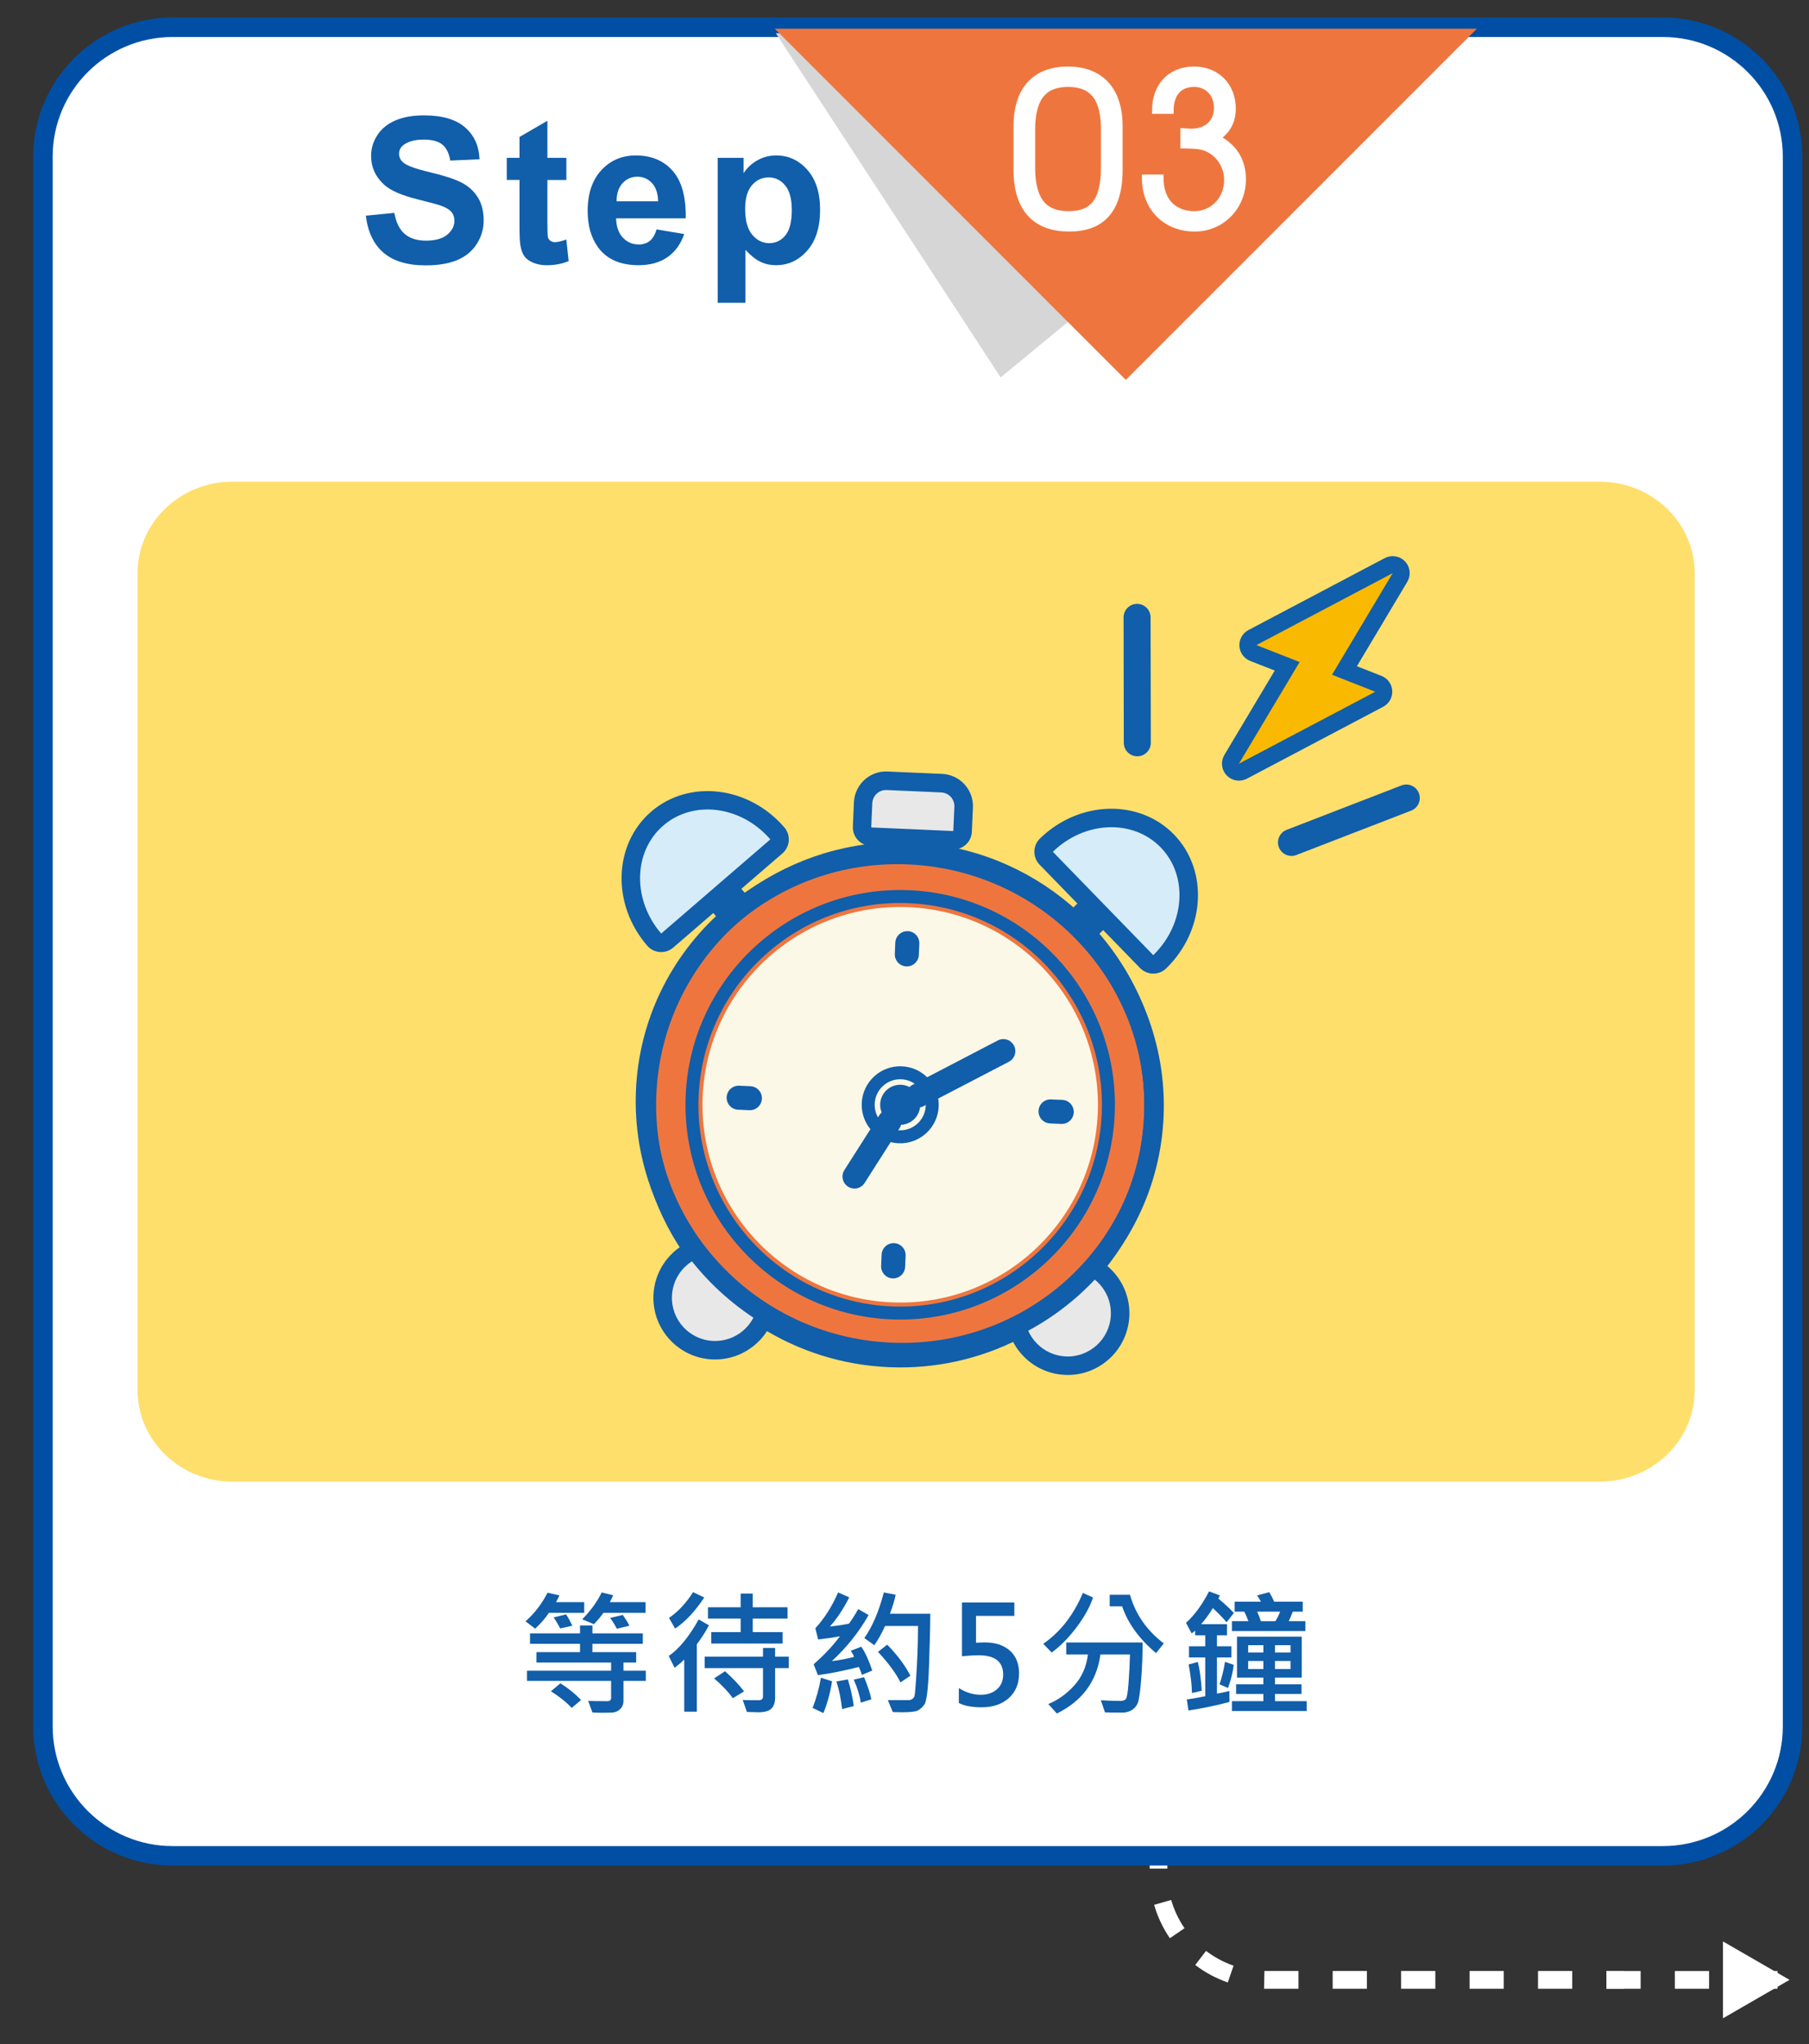 <?xml version="1.0" encoding="utf-8"?>
<!-- Generator: Adobe Illustrator 16.0.0, SVG Export Plug-In . SVG Version: 6.00 Build 0)  -->
<!DOCTYPE svg PUBLIC "-//W3C//DTD SVG 1.1//EN" "http://www.w3.org/Graphics/SVG/1.1/DTD/svg11.dtd">
<svg version="1.1" id="圖層_1" xmlns="http://www.w3.org/2000/svg" xmlns:xlink="http://www.w3.org/1999/xlink" x="0px" y="0px"
	 width="278.825px" height="315px" viewBox="0 0 278.825 315" enable-background="new 0 0 278.825 315" xml:space="preserve">
<rect x="0" y="0" width="278.825" height="315" fill="#333333" stroke="none"/>
<g>
	<g>
		<g>
			<g>
				<rect x="247.601" y="303.71" fill="#FFFFFF" width="2.735" height="2.734"/>
				<path fill="#FFFFFF" d="M242.327,306.446h-5.271v-2.733h5.271V306.446z M231.778,306.446h-5.271v-2.733h5.271V306.446z
					 M221.231,306.446h-5.275v-2.733h5.275V306.446z M273.972,306.447H268.7v-2.732h5.272V306.447z M263.424,306.447h-5.274v-2.732
					h5.274V306.447z M252.875,306.447h-5.272v-2.732h5.272V306.447z M210.683,306.446h-5.274v-2.733h5.274V306.446z
					 M200.133,306.446h-5.303l0.058-2.735l5.245,0.003V306.446L200.133,306.446z M189.241,305.475
					c-1.805-0.621-3.49-1.526-5.014-2.688l1.662-2.174c1.287,0.984,2.715,1.751,4.242,2.276L189.241,305.475z M180.315,298.663
					c-1.084-1.579-1.896-3.313-2.426-5.146l2.631-0.753c0.445,1.551,1.135,3.016,2.051,4.354L180.315,298.663z M179.935,287.931
					H177.2v-5.273h2.735V287.931z M179.935,277.382H177.2v-5.272h2.735V277.382z M179.935,266.833H177.2v-5.271h2.735V266.833z
					 M179.935,256.284H177.2v-5.273h2.735V256.284z M179.935,245.737H177.2v-5.273h2.735V245.737z M179.935,235.189H177.2v-5.271
					h2.735V235.189z"/>
				<rect x="177.198" y="221.888" fill="#FFFFFF" width="2.736" height="2.736"/>
			</g>
			<polygon fill="#FFFFFF" points="275.825,305.077 265.567,299.156 265.567,311 			"/>
		</g>
	</g>
	<path fill="#FFFFFF" stroke="#004FA4" stroke-width="3" stroke-miterlimit="10" d="M276.29,266.022
		c0,11.016-8.955,19.943-20,19.943H26.619c-11.047,0-20-8.929-20-19.943V24.14c0-11.014,8.953-19.939,20-19.939h229.67
		c11.045,0,20,8.926,20,19.939V266.022z"/>
	<path fill="#FFDF6C" d="M261.204,214.211c0,7.782-6.554,14.095-14.636,14.095H35.835c-8.08,0-14.633-6.313-14.633-14.095V88.313
		c0-7.782,6.553-14.093,14.633-14.093h210.732c8.082,0,14.635,6.311,14.635,14.093v125.898H261.204z"/>
	<g>
		<polygon fill="#D6D6D6" points="119.576,5.118 154.232,58.156 218.633,5.118 		"/>
		<polygon fill="#EE763E" points="227.642,4.421 119.408,4.421 173.525,58.539 		"/>
		<g>
			<path fill="#115EAA" d="M56.391,33.232l4.388-0.427c0.265,1.474,0.8,2.555,1.604,3.245c0.811,0.688,1.896,1.034,3.271,1.034
				c1.451,0,2.546-0.309,3.283-0.922c0.732-0.613,1.104-1.334,1.104-2.154c0-0.528-0.152-0.979-0.465-1.352
				c-0.31-0.369-0.85-0.689-1.622-0.967c-0.528-0.185-1.729-0.509-3.61-0.977c-2.418-0.602-4.11-1.336-5.089-2.21
				c-1.37-1.229-2.057-2.729-2.057-4.493c0-1.14,0.322-2.201,0.968-3.191c0.646-0.989,1.574-1.743,2.787-2.263
				c1.214-0.521,2.68-0.776,4.396-0.776c2.803,0,4.909,0.613,6.33,1.846c1.416,1.229,2.157,2.868,2.229,4.921l-4.51,0.197
				c-0.192-1.146-0.606-1.976-1.241-2.478c-0.635-0.503-1.588-0.755-2.857-0.755c-1.31,0-2.336,0.271-3.074,0.809
				c-0.479,0.348-0.719,0.81-0.719,1.389c0,0.526,0.226,0.979,0.67,1.354c0.568,0.479,1.95,0.978,4.146,1.493
				c2.192,0.521,3.815,1.055,4.867,1.605c1.051,0.555,1.874,1.313,2.469,2.271c0.594,0.959,0.891,2.146,0.891,3.558
				c0,1.279-0.354,2.479-1.063,3.598c-0.711,1.116-1.717,1.947-3.02,2.49c-1.3,0.543-2.92,0.813-4.857,0.813
				c-2.823,0-4.992-0.652-6.505-1.958C57.589,37.633,56.686,35.73,56.391,33.232z"/>
			<path fill="#115EAA" d="M87.294,24.32v3.412H84.37v6.521c0,1.318,0.027,2.091,0.084,2.309c0.055,0.22,0.182,0.396,0.381,0.541
				c0.197,0.145,0.438,0.213,0.726,0.213c0.396,0,0.971-0.137,1.723-0.41l0.365,3.32c-0.996,0.428-2.123,0.642-3.386,0.642
				c-0.771,0-1.467-0.13-2.087-0.39c-0.617-0.26-1.071-0.595-1.36-1.006c-0.29-0.411-0.49-0.969-0.604-1.668
				c-0.091-0.498-0.137-1.503-0.137-3.019v-7.057H78.11V24.32h1.965v-3.216l4.297-2.497v5.713H87.294z"/>
			<path fill="#115EAA" d="M101.196,35.349l4.266,0.717c-0.549,1.563-1.415,2.755-2.598,3.572c-1.187,0.815-2.664,1.227-4.441,1.227
				c-2.813,0-4.896-0.919-6.246-2.757c-1.063-1.474-1.6-3.332-1.6-5.576c0-2.683,0.7-4.78,2.102-6.3
				c1.402-1.521,3.177-2.277,5.317-2.277c2.407,0,4.308,0.795,5.698,2.387c1.391,1.59,2.057,4.021,1.996,7.306H94.96
				c0.031,1.271,0.377,2.258,1.037,2.964c0.66,0.705,1.482,1.06,2.468,1.06c0.67,0,1.233-0.184,1.69-0.548
				C100.616,36.751,100.961,36.162,101.196,35.349z M101.439,31.022c-0.03-1.237-0.354-2.181-0.96-2.825
				c-0.609-0.646-1.354-0.968-2.228-0.968c-0.934,0-1.706,0.341-2.313,1.021c-0.609,0.683-0.909,1.604-0.899,2.771L101.439,31.022
				L101.439,31.022z"/>
			<path fill="#115EAA" d="M110.617,24.32h3.991v2.377c0.519-0.813,1.219-1.474,2.104-1.979c0.883-0.509,1.863-0.764,2.939-0.764
				c1.879,0,3.475,0.736,4.784,2.21c1.309,1.475,1.966,3.522,1.966,6.153c0,2.701-0.66,4.803-1.98,6.301
				c-1.317,1.499-2.921,2.246-4.8,2.246c-0.894,0-1.704-0.179-2.43-0.532c-0.729-0.354-1.491-0.965-2.293-1.827v8.149h-4.281V24.32
				L110.617,24.32z M114.852,32.135c0,1.816,0.357,3.16,1.082,4.028c0.721,0.867,1.6,1.304,2.635,1.304
				c0.996,0,1.824-0.397,2.481-1.195c0.66-0.798,0.99-2.104,0.99-3.923c0-1.695-0.341-2.956-1.021-3.777
				c-0.683-0.822-1.523-1.231-2.529-1.231c-1.045,0-1.914,0.401-2.604,1.211C115.199,29.357,114.852,30.551,114.852,32.135z"/>
		</g>
	</g>
	<g>
		<path fill="#FFFFFF" stroke="#FFFFFF" stroke-miterlimit="10" d="M164.797,35.181c-4.945,0-8.076-2.746-8.076-9.004v-6.706
			c0-5.907,3.063-8.719,7.889-8.719c4.631,0,7.92,2.685,7.92,8.719v6.706C172.527,32.562,169.622,35.181,164.797,35.181z
			 M170.195,20.014c0-4.216-1.243-7.12-5.558-7.12c-3.514,0-5.59,1.854-5.59,7.12v5.778c0,5.522,2.236,7.248,5.652,7.248
			c3.735,0,5.491-2.013,5.491-7.248L170.195,20.014L170.195,20.014z"/>
		<path fill="#FFFFFF" stroke="#FFFFFF" stroke-miterlimit="10" d="M184.133,35.181c-4.273,0-7.631-2.97-7.631-7.791h2.332
			c0,3.959,2.459,5.65,5.236,5.65c2.873,0,5.109-2.301,5.109-5.302c0-2.459-1.633-4.631-3.992-5.174
			c-0.643-0.128-1.186-0.157-2.746-0.189v-2.106l0.543,0.032c0.287,0.03,0.512,0.03,0.605,0.03c2.459,0,4.021-1.47,4.021-3.703
			c0-2.203-1.469-3.734-3.576-3.734c-2.299,0-3.641,1.531-3.641,4.149h-2.332c0-3.862,2.428-6.291,5.973-6.291
			c3.48,0,5.938,2.46,5.938,5.973c0,1.948-0.769,3.386-2.427,4.534c2.647,1.341,3.99,3.513,3.99,6.354
			C191.543,31.862,188.288,35.181,184.133,35.181z"/>
	</g>
	<g>
		<path fill="#115EAA" d="M216.004,121.031l-17.693,6.84c-1.07,0.414-1.604,1.619-1.191,2.69c0.414,1.072,1.621,1.604,2.693,1.189
			l17.693-6.84c1.07-0.416,1.604-1.622,1.189-2.691C218.284,121.149,217.079,120.615,216.004,121.031L216.004,121.031z
			 M173.18,95.137l0.033,19.326c0.002,1.147,0.938,2.081,2.086,2.079c1.147-0.005,2.08-0.938,2.078-2.087l-0.035-19.327
			c-0.002-1.148-0.938-2.08-2.086-2.077C174.111,93.053,173.18,93.987,173.18,95.137L173.18,95.137z"/>
		<path fill="#115EAA" stroke="#115EAA" stroke-width="2" stroke-miterlimit="10" d="M192.892,97.969
			c-0.562,0.295-0.896,0.889-0.86,1.521c0.034,0.634,0.438,1.188,1.021,1.42l4.89,1.916l-8.373,14.021
			c-0.37,0.624-0.284,1.418,0.218,1.941c0.498,0.526,1.284,0.655,1.928,0.319l21.017-11.088c0.56-0.293,0.896-0.891,0.858-1.521
			c-0.034-0.632-0.437-1.188-1.022-1.419l-4.89-1.918c2.398-4.018,8.373-14.021,8.373-14.021c0.371-0.625,0.283-1.419-0.217-1.945
			c-0.498-0.521-1.287-0.653-1.928-0.316L192.892,97.969L192.892,97.969z M197.529,99.183l12.781-6.742l-6.396,10.705
			c-0.242,0.408-0.295,0.902-0.142,1.354c0.149,0.452,0.496,0.813,0.938,0.982l3.375,1.325l-12.781,6.743l6.395-10.706
			c0.243-0.408,0.297-0.902,0.143-1.354c-0.151-0.452-0.497-0.813-0.938-0.981L197.529,99.183L197.529,99.183z"/>
		<path fill="#115EAA" stroke="#115EAA" stroke-width="2" stroke-miterlimit="10" d="M138.685,129.548l-0.058,1.219
			c-8.969,0.021-17.295,3.064-23.955,8.201l-1.819-2.108l7.088-6.113c0.772-0.669,0.858-1.838,0.19-2.608
			c-5.172-5.995-13.735-6.956-19.11-2.318s-5.683,13.249-0.513,19.244c0.669,0.773,1.837,0.857,2.609,0.191l6.93-5.979l1.803,2.089
			c-7.313,6.813-12.063,16.384-12.532,27.146c-0.394,8.861,2.184,17.184,6.844,23.986c-2.537,1.382-4.312,4.018-4.445,7.105
			c-0.207,4.69,3.438,8.668,8.127,8.873c3.48,0.151,6.566-1.813,8.017-4.751c5.584,3.493,12.117,5.637,19.16,5.943
			c7.047,0.31,13.741-1.251,19.61-4.24c1.187,3.056,4.084,5.278,7.563,5.435c4.688,0.208,8.668-3.436,8.875-8.127
			c0.136-3.091-1.399-5.872-3.81-7.469c5.238-6.375,8.529-14.433,8.921-23.299c0.475-10.766-3.423-20.713-10.104-28.141l1.977-1.923
			l6.381,6.563c0.714,0.729,1.886,0.749,2.615,0.038c5.678-5.521,6.125-14.129,1.181-19.219c-4.946-5.09-13.565-4.885-19.242,0.637
			c-0.733,0.713-0.75,1.885-0.036,2.617l6.523,6.71l-1.997,1.942c-6.188-5.698-14.215-9.462-23.146-10.27l0.056-1.22l4.475,0.192
			c1.021,0.046,1.886-0.745,1.931-1.768l0.166-3.741c0.045-1.052-0.328-2.078-1.039-2.854c-0.709-0.774-1.696-1.236-2.75-1.283
			c-2.336-0.104-6.084-0.271-8.42-0.367c-1.051-0.05-2.078,0.323-2.854,1.035c-0.773,0.711-1.234,1.7-1.281,2.752
			c-0.074,1.677-0.164,3.741-0.164,3.741c-0.045,1.021,0.746,1.886,1.768,1.931L138.685,129.548L138.685,129.548z M164.909,194.628
			c5.608-6.012,9.188-13.974,9.577-22.821c0.865-19.723-14.444-36.438-34.168-37.305c-19.721-0.864-36.438,14.442-37.303,34.166
			c-0.392,8.852,2.479,17.097,7.541,23.573c0.008,0.007,0.014,0.018,0.021,0.025c2.094,2.674,4.562,5.043,7.326,7.032
			c0.006,0.005,0.01,0.009,0.016,0.013c5.451,3.914,12.063,6.346,19.265,6.658c7.195,0.314,13.998-1.521,19.771-4.944l0.014-0.011
			c2.935-1.739,5.601-3.887,7.916-6.366C164.892,194.643,164.9,194.635,164.909,194.628L164.909,194.628z M108.439,195.509
			c1.873,2.242,3.989,4.276,6.313,6.063c-0.684,1.944-2.58,3.306-4.748,3.208c-2.647-0.115-4.709-2.362-4.592-5.016
			C105.5,197.817,106.736,196.187,108.439,195.509L108.439,195.509L108.439,195.509z M166.728,198.068
			c1.64,0.824,2.729,2.561,2.644,4.508c-0.115,2.648-2.363,4.709-5.015,4.591c-2.166-0.095-3.938-1.61-4.446-3.608
			C162.379,201.98,164.668,200.137,166.728,198.068L166.728,198.068L166.728,198.068z M140.159,138.173
			c-17.698-0.777-32.696,12.96-33.474,30.655c-0.775,17.695,12.961,32.691,30.653,33.473c17.698,0.775,32.698-12.959,33.476-30.656
			C171.59,153.948,157.855,138.951,140.159,138.173L140.159,138.173z M140.015,141.408c15.907,0.698,28.262,14.188,27.563,30.098
			c-0.699,15.91-14.185,28.261-30.095,27.563c-15.912-0.698-28.266-14.185-27.564-30.095
			C110.619,153.062,124.103,140.711,140.015,141.408L140.015,141.408z M135.884,193.326l-0.073,1.729
			c-0.045,1.021,0.745,1.887,1.768,1.932c1.021,0.045,1.885-0.746,1.93-1.77l0.076-1.729c0.043-1.021-0.748-1.885-1.768-1.932
			C136.794,191.513,135.927,192.308,135.884,193.326L135.884,193.326z M138.966,165.306c-2.723-0.12-5.026,1.994-5.146,4.717
			c-0.119,2.723,1.994,5.026,4.715,5.146c2.723,0.117,5.029-1.993,5.148-4.716C143.801,167.73,141.687,165.425,138.966,165.306
			L138.966,165.306z M115.662,167.373l-1.729-0.075c-1.021-0.045-1.888,0.745-1.933,1.77c-0.045,1.021,0.746,1.886,1.771,1.93
			l1.729,0.076c1.021,0.045,1.885-0.747,1.931-1.77C117.475,168.281,116.68,167.416,115.662,167.373L115.662,167.373z
			 M163.732,169.481l-1.729-0.073c-1.021-0.046-1.887,0.746-1.93,1.769c-0.047,1.021,0.746,1.886,1.768,1.933l1.729,0.074
			c1.021,0.045,1.888-0.748,1.933-1.77C165.543,170.39,164.75,169.527,163.732,169.481L163.732,169.481z M138.805,169.004
			c0.682,0.028,1.211,0.604,1.18,1.287c-0.029,0.683-0.607,1.21-1.287,1.183c-0.684-0.028-1.211-0.605-1.182-1.289
			C137.546,169.502,138.123,168.973,138.805,169.004L138.805,169.004z M137.994,145.254l-0.074,1.729
			c-0.045,1.021,0.746,1.886,1.769,1.931c1.021,0.044,1.888-0.745,1.933-1.771l0.073-1.729c0.046-1.021-0.745-1.886-1.771-1.934
			C138.904,143.443,138.039,144.237,137.994,145.254L137.994,145.254z M171.471,138.056l6.229,6.403l0,0
			c2.981-3.966,3.086-9.289-0.123-12.591c-3.213-3.304-8.535-3.351-12.584-0.479l6.373,6.556c0.018,0.02,0.037,0.034,0.055,0.054
			C171.435,138.019,171.454,138.038,171.471,138.056L171.471,138.056z M109.093,135.212l0.021-0.019l6.902-5.952
			c-3.781-3.215-9.087-3.637-12.576-0.627c-3.486,3.01-3.854,8.32-1.229,12.531l0,0l6.767-5.834c0.018-0.02,0.036-0.034,0.057-0.053
			C109.055,135.246,109.074,135.228,109.093,135.212L109.093,135.212z M145.168,126.128l-8.943-0.395l0.084-1.895
			c0.002-0.07,0.028-0.14,0.084-0.187c0.051-0.047,0.116-0.07,0.188-0.066c2.338,0.104,6.082,0.267,8.419,0.368
			c0.07,0.005,0.138,0.033,0.188,0.086c0.047,0.051,0.066,0.118,0.064,0.188L145.168,126.128L145.168,126.128z"/>
		<g>
			<polygon fill="#F9B900" points="193.648,99.401 214.661,88.316 205.308,103.976 211.971,106.592 190.959,117.674 
				200.312,102.015 			"/>
			<path fill="#EE763E" d="M140.4,132.654c-20.742-0.91-38.324,15.189-39.234,35.938c-0.91,20.743,15.193,38.32,35.937,39.23
				c20.742,0.911,38.321-15.188,39.231-35.936C177.247,151.142,161.144,133.563,140.4,132.654L140.4,132.654z"/>
			<path fill="#E8E8E8" d="M109.121,193.408c2.199,2.813,4.793,5.308,7.703,7.396c-0.424,3.409-3.41,5.979-6.9,5.823
				c-3.67-0.161-6.52-3.272-6.356-6.943C103.705,196.489,106.083,193.912,109.121,193.408L109.121,193.408z M166.236,195.914
				c2.979,0.771,5.127,3.543,4.981,6.74c-0.159,3.67-3.271,6.521-6.942,6.359c-3.487-0.152-6.237-2.977-6.36-6.405
				C160.997,200.781,163.797,198.521,166.236,195.914L166.236,195.914z"/>
			<path fill="#D6ECF8" d="M177.756,147.179c4.906-4.771,5.418-12.201,1.145-16.602c-4.275-4.396-11.719-4.1-16.623,0.675
				L177.756,147.179L177.756,147.179z M101.912,143.85c-4.469-5.182-4.324-12.63,0.318-16.638c4.646-4.006,12.03-3.055,16.504,2.129
				L101.912,143.85L101.912,143.85z"/>
			<path fill="#FCF8E7" d="M140.084,139.791c16.809,0.737,29.852,14.979,29.111,31.783c-0.74,16.804-14.979,29.85-31.783,29.108
				c-16.804-0.738-29.848-14.979-29.106-31.783C109.042,152.096,123.283,139.053,140.084,139.791L140.084,139.791z"/>
			<path fill="#115EAA" d="M142.342,170.455l13.158-6.847c0.906-0.472,1.258-1.59,0.787-2.496c-0.475-0.907-1.59-1.259-2.496-0.786
				l-13.158,6.848c-0.902,0.473-1.257,1.588-0.787,2.495C140.318,170.573,141.437,170.926,142.342,170.455L142.342,170.455z"/>
			<path fill="#115EAA" d="M133.262,182.287l5.392-8.451c0.549-0.859,0.295-2.006-0.566-2.556c-0.856-0.552-2.006-0.297-2.557,0.563
				l-5.385,8.453c-0.554,0.858-0.298,2.006,0.563,2.555C131.569,183.403,132.714,183.149,133.262,182.287L133.262,182.287z"/>
			<path fill="#115EAA" d="M138.887,167.155c1.699,0.073,3.021,1.521,2.943,3.22c-0.072,1.701-1.514,3.021-3.217,2.946
				c-1.701-0.073-3.023-1.517-2.947-3.219C135.742,168.401,137.18,167.08,138.887,167.155L138.887,167.155z"/>
			<path fill="#E8E8E8" d="M147.101,124.314c0.021-0.561-0.177-1.104-0.556-1.521s-0.905-0.659-1.467-0.686
				c-2.341-0.104-6.084-0.269-8.422-0.371c-0.559-0.022-1.104,0.175-1.521,0.555c-0.41,0.379-0.658,0.902-0.685,1.468
				c-0.076,1.678-0.164,3.742-0.164,3.742l12.646,0.557C146.937,128.058,147.027,125.992,147.101,124.314L147.101,124.314z"/>
		</g>
		<path fill="none" stroke="#115EAA" stroke-width="2" stroke-miterlimit="10" d="M140.159,138.173
			c-17.698-0.777-32.696,12.96-33.474,30.655c-0.775,17.695,12.961,32.691,30.653,33.473c17.698,0.775,32.698-12.959,33.476-30.656
			C171.59,153.948,157.855,138.951,140.159,138.173L140.159,138.173z"/>
		<path fill="#115EAA" d="M135.884,193.326l-0.073,1.729c-0.045,1.021,0.745,1.887,1.768,1.932c1.021,0.045,1.885-0.746,1.93-1.77
			l0.076-1.729c0.043-1.021-0.748-1.885-1.768-1.932C136.794,191.513,135.927,192.308,135.884,193.326L135.884,193.326z"/>
		<path fill="none" stroke="#115EAA" stroke-width="2" stroke-miterlimit="10" d="M138.966,165.306
			c-2.723-0.12-5.026,1.994-5.146,4.717c-0.119,2.723,1.994,5.026,4.715,5.146c2.723,0.117,5.029-1.993,5.148-4.716
			C143.801,167.73,141.687,165.425,138.966,165.306L138.966,165.306z"/>
		<path fill="#115EAA" d="M115.662,167.373l-1.729-0.075c-1.021-0.045-1.888,0.745-1.933,1.77c-0.045,1.021,0.746,1.886,1.771,1.93
			l1.729,0.076c1.021,0.045,1.885-0.747,1.931-1.77C117.475,168.281,116.68,167.416,115.662,167.373L115.662,167.373z"/>
		<path fill="#115EAA" d="M163.732,169.481l-1.729-0.073c-1.021-0.046-1.887,0.746-1.93,1.769c-0.047,1.021,0.746,1.886,1.768,1.933
			l1.729,0.074c1.021,0.045,1.888-0.748,1.933-1.77C165.543,170.39,164.75,169.527,163.732,169.481L163.732,169.481z"/>
		<path fill="#115EAA" d="M137.994,145.254l-0.074,1.729c-0.045,1.021,0.746,1.886,1.769,1.931c1.021,0.044,1.888-0.745,1.933-1.771
			l0.073-1.729c0.046-1.021-0.745-1.886-1.771-1.934C138.904,143.443,138.039,144.237,137.994,145.254L137.994,145.254z"/>
		<path fill="none" stroke="#115EAA" stroke-width="3" stroke-miterlimit="10" d="M140.226,131.706
			c-21.617-1.022-39.857,15.319-40.711,36.479c-0.854,21.161,16.006,39.17,37.622,40.195c21.613,1.023,39.859-15.318,40.714-36.479
			C178.702,150.743,161.846,132.734,140.226,131.706L140.226,131.706z"/>
	</g>
	<g>
		<g>
			<path fill="#115EAA" d="M90.046,248.528h-5.455c-0.465,0.738-1.166,1.552-2.102,2.439l-1.487-1.138
				c1.388-1.23,2.519-2.7,3.394-4.409l1.835,0.42c-0.116,0.254-0.294,0.599-0.533,1.036h4.348V248.528z M99.542,259.006h-3.445
				v3.046c0,0.54-0.173,0.976-0.518,1.308c-0.345,0.331-0.748,0.508-1.21,0.527c-0.461,0.021-0.982,0.031-1.563,0.031
				c-0.561,0-1.06-0.014-1.497-0.041l-0.646-1.784c0.561,0.027,1.548,0.041,2.963,0.041c0.376,0,0.564-0.175,0.564-0.522v-2.605
				H81.228v-1.568h12.961v-1.262H82.684v-1.6H89.4v-1.281h-7.711v-1.609H89.4v-1.221h1.907v1.221h7.772v1.609h-7.772v1.281h6.747
				v1.6h-1.958v1.262h3.445V259.006z M89.564,261.949l-1.446,1.221c-0.827-0.883-1.897-1.736-3.209-2.564l1.466-1.22
				C87.49,260.063,88.553,260.917,89.564,261.949z M88.221,250.506l-1.887,0.42c-0.212-0.457-0.547-1.025-1.005-1.701l1.928-0.462
				C87.565,249.221,87.886,249.802,88.221,250.506z M99.5,248.528H93.01c-0.479,0.663-0.967,1.244-1.466,1.742l-1.805-0.748
				c1.313-1.34,2.314-2.721,3.004-4.143l1.764,0.441c-0.164,0.389-0.335,0.741-0.513,1.056H99.5V248.528z M97.019,250.506
				l-1.948,0.461c-0.335-0.642-0.68-1.195-1.036-1.66l1.958-0.462C96.445,249.488,96.787,250.041,97.019,250.506z"/>
			<path fill="#115EAA" d="M109.266,250.445c-0.438,0.868-1.06,1.846-1.866,2.933v10.377h-1.938v-8.039
				c-0.431,0.431-0.926,0.858-1.487,1.281l-0.902-1.824c1.606-1.114,3.145-2.991,4.614-5.63L109.266,250.445z M108.548,246.158
				c-1.401,2.119-2.898,3.716-4.491,4.789l-0.943-1.641c1.395-0.95,2.632-2.273,3.712-3.969L108.548,246.158z M121.571,257.037
				h-2.102v4.533c0,0.772-0.193,1.345-0.579,1.717c-0.387,0.373-1.065,0.559-2.036,0.559c-0.301,0-0.878-0.017-1.733-0.051
				l-0.646-1.846c0.335,0.027,1.159,0.041,2.471,0.041c0.438,0,0.656-0.201,0.656-0.605v-4.348h-8.993v-1.764h8.993v-1.343h1.866
				v1.343h2.102V257.037z M121.386,249.408h-5.363v2.082h4.604v1.764h-11.002v-1.764h4.532v-2.082h-5.035v-1.742h5.035v-2.113h1.866
				v2.113h5.363V249.408z M114.68,260.627l-1.723,1.045c-0.738-1.018-1.702-2.033-2.892-3.045l1.682-1.107
				C113.026,258.668,114.003,259.703,114.68,260.627z"/>
			<path fill="#115EAA" d="M128.25,259.069c-0.301,1.853-0.749,3.486-1.343,4.9l-1.661-0.799c0.581-1.47,1.008-3.019,1.282-4.646
				L128.25,259.069z M134.444,257.417l-1.6,0.667c-0.123-0.403-0.277-0.811-0.461-1.221c-2.29,0.581-4.396,1.002-6.316,1.262
				l-0.656-1.682c1.6-1.395,2.953-2.834,4.061-4.317c-0.937,0.185-2.058,0.353-3.363,0.503l-0.441-1.723
				c1.422-1.552,2.591-3.395,3.507-5.527l1.723,0.759c-0.902,1.784-1.897,3.281-2.984,4.491c0.978-0.096,1.958-0.242,2.943-0.441
				c0.485-0.669,0.96-1.418,1.425-2.245l1.6,0.923c-1.518,2.659-3.408,5.024-5.67,7.096c1.053-0.123,2.194-0.338,3.425-0.646
				c-0.103-0.3-0.273-0.615-0.513-0.943l1.62-0.635C133.33,254.564,133.897,255.79,134.444,257.417z M131.593,262.893l-1.794,0.461
				c-0.185-1.592-0.479-3.011-0.882-4.255l1.764-0.317C131.091,260.053,131.395,261.423,131.593,262.893z M134.3,261.847
				l-1.62,0.522c-0.15-1.052-0.513-2.234-1.087-3.547l1.589-0.38C133.736,259.748,134.109,260.883,134.3,261.847z M143.385,248.66
				c-0.007,2.078-0.074,4.814-0.2,8.208c-0.126,3.395-0.362,5.324-0.707,5.788c-0.346,0.465-0.706,0.779-1.082,0.943
				s-1.173,0.246-2.389,0.246c-0.438,0-0.902-0.01-1.395-0.03l-0.769-1.846h3.169c0.252,0,0.459-0.06,0.62-0.18
				c0.16-0.119,0.269-0.267,0.322-0.44c0.055-0.175,0.132-0.973,0.231-2.395c0.099-1.422,0.176-2.854,0.23-4.297
				c0.055-1.441,0.082-2.813,0.082-4.111h-5.076c-0.54,1.176-1.094,2.164-1.661,2.963l-1.538-1.097
				c1.251-1.777,2.252-4.122,3.004-7.034l1.825,0.359c-0.144,0.752-0.438,1.726-0.882,2.922H143.385z M140.319,258.207l-1.527,1.035
				c-0.697-1.408-1.853-2.977-3.466-4.707l1.425-1.107C138.33,255.049,139.52,256.642,140.319,258.207z"/>
			<path fill="#115EAA" d="M147.788,260.114c1.094,0.691,2.215,1.036,3.363,1.036c1.025,0,1.859-0.28,2.502-0.841
				s0.965-1.319,0.965-2.276c0-1.982-1.271-2.974-3.814-2.974c-0.602,0-1.446,0.051-2.533,0.154v-8.285h8.07v2.07h-5.906v4.133
				c0.594-0.034,1.042-0.051,1.343-0.051c1.627,0,2.915,0.42,3.866,1.261c0.949,0.841,1.425,2.01,1.425,3.507
				c0,1.593-0.526,2.862-1.579,3.81c-1.053,0.946-2.457,1.42-4.215,1.42c-1.504,0-2.666-0.223-3.486-0.667V260.114z"/>
			<path fill="#115EAA" d="M168.475,246.158c-0.492,1.47-1.348,3.01-2.564,4.619c-1.217,1.61-2.488,2.896-3.814,3.861l-1.302-1.344
				c2.625-1.805,4.662-4.416,6.111-7.834L168.475,246.158z M176.104,253.09c0.014,1.955-0.061,3.894-0.221,5.814
				c-0.161,1.921-0.337,3.104-0.528,3.547c-0.191,0.444-0.495,0.797-0.913,1.057c-0.416,0.26-0.912,0.39-1.486,0.39
				c-1.306,0-2.188-0.014-2.646-0.041l-0.636-1.866c0.984,0.068,2.006,0.103,3.066,0.103c0.26,0,0.496-0.066,0.713-0.2
				c0.215-0.133,0.381-1.003,0.496-2.609c0.117-1.606,0.188-3.056,0.216-4.348h-4.553c-0.567,4.143-2.806,7.175-6.716,9.096
				l-1.323-1.457c1.456-0.587,2.778-1.527,3.968-2.819s1.904-2.898,2.144-4.819h-3.343v-1.846H176.104z M179.375,253.234
				l-1.189,1.497c-2.611-2.208-4.354-4.61-5.229-7.209h-1.918v-1.783h3.128C175.013,248.733,176.75,251.231,179.375,253.234z"/>
			<path fill="#115EAA" d="M190.176,248.547l-1.118,1.436c-0.574-0.689-1.282-1.418-2.122-2.184
				c-0.582,0.95-1.184,1.773-1.805,2.471h3.988v1.723h-1.549v1.682h2.226v1.723h-2.226v5.568c0.342-0.041,0.979-0.174,1.908-0.4
				l0.02,1.682c-1.859,0.514-3.965,0.954-6.316,1.323l-0.256-1.702c0.998-0.137,1.945-0.304,2.84-0.502v-5.969h-2.502v-1.723h2.502
				v-1.682h-1.559v-0.728c-0.191,0.185-0.372,0.325-0.543,0.421l-0.861-1.621c1.319-1.195,2.502-2.813,3.548-4.85l1.661,0.625
				c-0.068,0.186-0.146,0.346-0.236,0.482C188.706,247.081,189.506,247.823,190.176,248.547z M185.233,260.524l-1.507,0.359
				c-0.041-1.36-0.216-2.83-0.522-4.409l1.425-0.38C184.909,257.189,185.11,258.665,185.233,260.524z M190.155,256.535
				c-0.115,1.094-0.41,2.283-0.881,3.568l-1.303-0.564c0.355-1.038,0.636-2.193,0.841-3.465L190.155,256.535z M201.199,251.326
				h-11.32v-1.518h2.543c-0.212-0.561-0.424-1.049-0.636-1.467h-1.486v-1.537h4.05c-0.096-0.186-0.29-0.506-0.585-0.965l1.867-0.502
				c0.301,0.485,0.553,0.975,0.758,1.467h4.41v1.537h-1.539c-0.184,0.507-0.393,0.995-0.625,1.467h2.563V251.326z M201.404,263.652
				h-11.525v-1.518h4.851v-1.107h-4.205v-1.487h4.205v-1.035h-4.071v-6.316h9.978v6.316h-4.123v1.035h4.092v1.487h-4.092v1.107
				h4.892V263.652z M194.729,254.639v-1.129h-2.349v1.129H194.729z M194.729,257.182v-1.241h-2.349v1.241H194.729z M197.313,248.342
				h-3.549c0.213,0.451,0.407,0.94,0.585,1.467h2.226C196.799,249.481,197.045,248.992,197.313,248.342z M198.913,254.639v-1.129
				h-2.4v1.129H198.913z M198.913,257.182v-1.241h-2.4v1.241H198.913z"/>
		</g>
	</g>
</g>
</svg>
